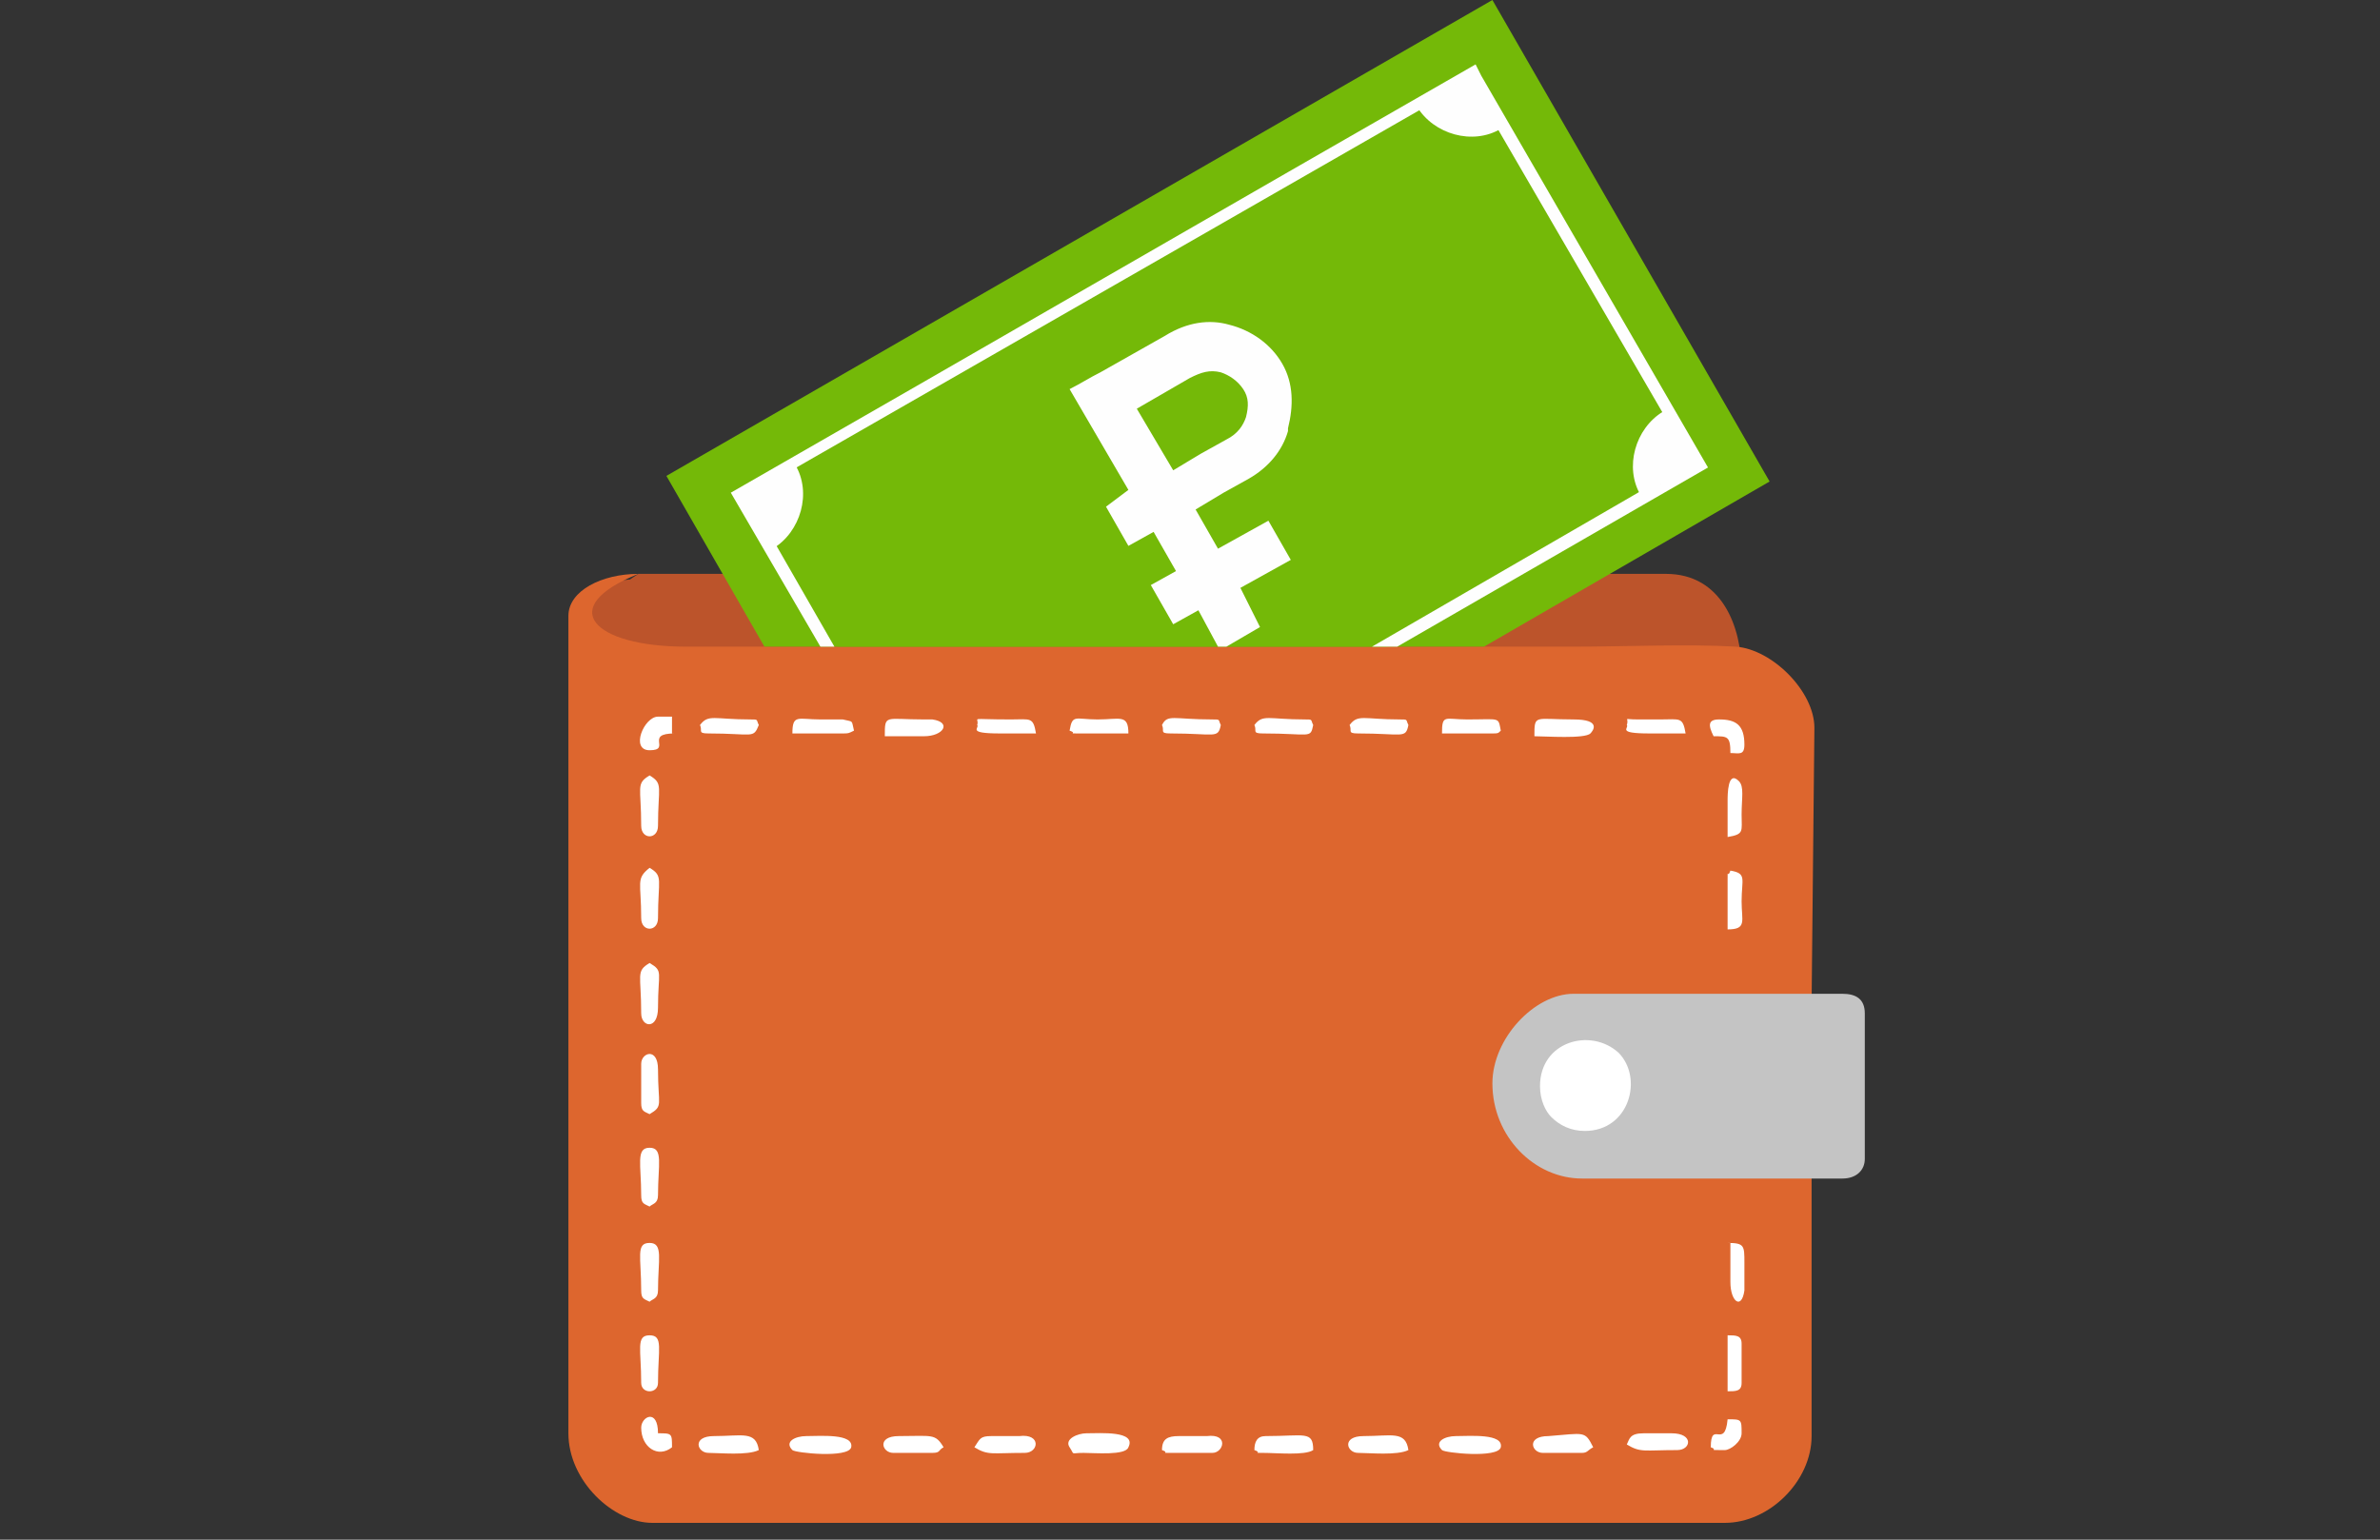 <?xml version="1.0" encoding="utf-8"?>
<!-- Generator: Adobe Illustrator 24.0.1, SVG Export Plug-In . SVG Version: 6.00 Build 0)  -->
<svg version="1.1" id="Слой_1" xmlns="http://www.w3.org/2000/svg" xmlns:xlink="http://www.w3.org/1999/xlink" width="85px" height="55px"
	 viewBox="0 0 85 55" style="enable-background:new 0 0 85 55;" xml:space="preserve">
<rect x="0" y="0" width="85" height="55" fill="#333333" stroke="none"/>
<style type="text/css">
	.st0{fill-rule:evenodd;clip-rule:evenodd;fill:#BC542B;}
	.st1{fill-rule:evenodd;clip-rule:evenodd;fill:#FFFFFF;}
	.st2{fill-rule:evenodd;clip-rule:evenodd;fill:#DD662E;}
	.st3{fill-rule:evenodd;clip-rule:evenodd;fill:#74B908;}
	.st4{fill:#FEFEFE;}
	.st5{fill-rule:evenodd;clip-rule:evenodd;fill:#FEFEFE;}
	.st6{fill-rule:evenodd;clip-rule:evenodd;fill:#C4C4C4;}
	.st7{fill-rule:evenodd;clip-rule:evenodd;fill:#72AD0B;}
	.st8{fill-rule:evenodd;clip-rule:evenodd;fill:#D3D2D1;}
	.st9{fill-rule:evenodd;clip-rule:evenodd;fill:#DDDDDD;}
	.st10{fill-rule:evenodd;clip-rule:evenodd;fill:#6D6D6D;}
	.st11{fill-rule:evenodd;clip-rule:evenodd;fill:#74B62B;}
	.st12{fill-rule:evenodd;clip-rule:evenodd;fill:#E6E5E5;}
	.st13{fill-rule:evenodd;clip-rule:evenodd;fill:#6BA60C;}
	.st14{fill-rule:evenodd;clip-rule:evenodd;fill:#EDEDED;}
	.st15{fill-rule:evenodd;clip-rule:evenodd;fill:#D9DADA;}
	.st16{fill-rule:evenodd;clip-rule:evenodd;fill:#3D3D3D;}
	.st17{fill-rule:evenodd;clip-rule:evenodd;fill:#AD8104;}
	.st18{fill-rule:evenodd;clip-rule:evenodd;fill:#FFC200;}
	.st19{fill-rule:evenodd;clip-rule:evenodd;fill:#F2B200;}
	.st20{fill:#74B908;}
	.st21{opacity:0.56;}
	.st22{fill:#6D6D6D;}
	.st23{fill:#444444;}
	.st24{fill:#D3D2D1;}
	.st25{fill:#FFFFFF;}
	.st26{fill:#DD662E;}
</style>
<g>
	<g>
		<path class="st0" d="M22.8,20.5h36.7l0,0c2,0,2.7,1.9,2.7,3.5v0.1H22.5l-1.6-1.9l0.5-1.4l1.1-0.1L22.8,20.5L22.8,20.5z"/>
	</g>
	<g>
		<rect x="21.9" y="25" class="st1" width="41.1" height="28.2"/>
	</g>
	<g>
		<path class="st2" d="M54.6,40.3c-1.4-3.1,0.1-3.4,1.4-4.5h8.7l0.1-9.8c0-1.3-1.5-2.8-2.8-2.9c-1.7-0.1-4,0-5.8,0H24.5
			c-3.3,0-4.7-1.4-1.7-2.6c-1.3,0-2.5,0.6-2.5,1.5v29.2c0,1.7,1.6,3.2,3,3.2h38.3c1.6,0,3.1-1.5,3.1-3.1v-9.5h-8.6
			C54.9,41.2,55.3,41.8,54.6,40.3z M23.2,31c0.5,0.3,0.3,0.4,0.3,1.8c0,0.5-0.6,0.5-0.6,0C22.9,31.5,22.7,31.4,23.2,31z M23.2,27.7
			c0.5,0.3,0.3,0.4,0.3,1.8c0,0.5-0.6,0.5-0.6,0C22.9,28.1,22.7,28,23.2,27.7z M23.2,34.4c0.5,0.3,0.3,0.3,0.3,1.6
			c0,0.8-0.6,0.7-0.6,0.2C22.9,34.8,22.7,34.7,23.2,34.4z M23.2,39.8c-0.2-0.1-0.3-0.1-0.3-0.4V38c0-0.4,0.6-0.6,0.6,0.2
			C23.5,39.5,23.7,39.5,23.2,39.8z M23.2,41c0.5,0,0.3,0.6,0.3,1.7c0,0.3-0.2,0.3-0.3,0.4c-0.2-0.1-0.3-0.1-0.3-0.4
			C22.9,41.6,22.7,41,23.2,41z M23.2,44.4c0.5,0,0.3,0.6,0.3,1.7c0,0.3-0.2,0.3-0.3,0.4c-0.2-0.1-0.3-0.1-0.3-0.4
			C22.9,44.9,22.7,44.4,23.2,44.4z M23.2,47.7c0.5,0,0.3,0.5,0.3,1.7c0,0.4-0.6,0.4-0.6,0C22.9,48.2,22.7,47.7,23.2,47.7z M22.9,51
			c0-0.4,0.6-0.7,0.6,0.2c0.5,0,0.5,0,0.5,0.5C23.5,52.1,22.9,51.7,22.9,51z M24.1,26.2c-1.1,0-0.1,0.6-0.9,0.6
			c-0.7,0-0.2-1.2,0.3-1.2h0.5V26.2z M61.7,33.2v-1.8c0-0.4,0,0,0.1-0.3c0.6,0.1,0.4,0.3,0.4,1.1C62.2,32.9,62.4,33.2,61.7,33.2z
			 M61.7,29.9v-1.3c0-0.2,0-1.1,0.4-0.7c0.2,0.2,0.1,0.6,0.1,1.2C62.2,29.7,62.3,29.8,61.7,29.9z M61.4,25.7c0.6,0,0.9,0.2,0.9,0.9
			c0,0.4-0.2,0.3-0.5,0.3c0-0.6-0.1-0.6-0.6-0.6C61,25.9,61,25.7,61.4,25.7z M58.1,25.9c0.1-0.3-0.2-0.2,0.4-0.2c0.1,0,0.6,0,0.8,0
			c0.7,0,0.8-0.1,0.9,0.5c-0.4,0-0.9,0-1.3,0C57.7,26.2,58.2,26,58.1,25.9z M56.2,25.7c1,0,0.7,0.4,0.6,0.5c-0.2,0.2-1.6,0.1-2,0.1
			C54.8,25.5,54.8,25.7,56.2,25.7z M52.4,25.7c1.2,0,1.1-0.1,1.2,0.4c-0.1,0.1-0.1,0.1-0.3,0.1h-1.8C51.5,25.5,51.6,25.7,52.4,25.7z
			 M43.3,25.7c0.3,0,0.2,0,0.3,0.2c-0.1,0.5-0.2,0.3-1.8,0.3c-0.4,0-0.2-0.1-0.3-0.3C41.7,25.5,41.9,25.7,43.3,25.7z M34.9,25.9
			c0.1-0.3-0.4-0.2,1.2-0.2c0.7,0,0.8-0.1,0.9,0.5c-0.4,0-0.9,0-1.3,0C34.5,26.2,35,26,34.9,25.9z M33,25.7h0.3
			c0.7,0.1,0.4,0.6-0.3,0.6c-0.5,0-0.9,0-1.4,0C31.6,25.5,31.6,25.7,33,25.7z M25.3,51.9c-0.4,0-0.6-0.6,0.2-0.6
			c1,0,1.5-0.2,1.6,0.5C26.7,52,25.7,51.9,25.3,51.9z M25.3,26.2c-0.4,0-0.2-0.1-0.3-0.3c0.3-0.4,0.5-0.2,1.8-0.2
			c0.3,0,0.2,0,0.3,0.2C26.9,26.4,26.9,26.2,25.3,26.2z M28.3,51.8c-0.3-0.3,0.1-0.5,0.5-0.5c0.5,0,1.7-0.1,1.6,0.4
			C30.3,52.1,28.4,51.9,28.3,51.8z M30.1,26.2h-1.8c0-0.7,0.2-0.5,1-0.5c0.2,0,0.6,0,0.8,0c0.4,0.1,0.3,0,0.4,0.4
			C30.3,26.2,30.3,26.2,30.1,26.2z M33.3,51.9h-1.4c-0.4,0-0.6-0.6,0.2-0.6c1.2,0,1.3-0.1,1.6,0.4C33.5,51.8,33.6,51.9,33.3,51.9z
			 M36.6,51.9c-1.2,0-1.3,0.1-1.8-0.2c0.2-0.3,0.2-0.4,0.6-0.4h1C37.2,51.2,37.1,51.9,36.6,51.9z M39.2,25.7c0.8,0,1.1-0.2,1.1,0.5
			h-1.8c-0.4,0,0,0-0.3-0.1C38.3,25.5,38.4,25.7,39.2,25.7z M40.3,51.7c-0.1,0.3-1.2,0.2-1.6,0.2c-0.5,0-0.3,0.1-0.5-0.2
			c-0.2-0.3,0.3-0.5,0.6-0.5C39.3,51.2,40.6,51.1,40.3,51.7z M43.3,51.9h-1.5c-0.4,0,0,0-0.3-0.1c0-0.4,0.2-0.5,0.6-0.5h1
			C43.9,51.2,43.7,51.9,43.3,51.9z M45.1,51.9c-0.4,0,0,0-0.3-0.1c0-0.3,0.1-0.5,0.4-0.5c1.4,0,1.7-0.2,1.7,0.5
			C46.6,52,45.6,51.9,45.1,51.9z M45.1,26.2c-0.4,0-0.2-0.1-0.3-0.3c0.3-0.4,0.5-0.2,1.8-0.2c0.3,0,0.2,0,0.3,0.2
			C46.8,26.4,46.8,26.2,45.1,26.2z M48.5,51.9c-0.4,0-0.6-0.6,0.2-0.6c1,0,1.5-0.2,1.6,0.5C49.9,52,48.9,51.9,48.5,51.9z M48.5,26.2
			c-0.4,0-0.2-0.1-0.3-0.3c0.3-0.4,0.5-0.2,1.8-0.2c0.3,0,0.2,0,0.3,0.2C50.2,26.4,50.1,26.2,48.5,26.2z M51.5,51.8
			c-0.3-0.3,0.1-0.5,0.5-0.5c0.5,0,1.7-0.1,1.6,0.4C53.5,52.1,51.6,51.9,51.5,51.8z M61.7,44.4c0.6,0,0.6,0.1,0.6,0.7l0,1
			c-0.1,0.7-0.5,0.4-0.5-0.3V44.4z M61.7,47.7c0.3,0,0.5,0,0.5,0.3v1.4c0,0.3-0.2,0.3-0.5,0.3V47.7z M61.7,50.7c0.5,0,0.5,0,0.5,0.5
			c0,0.3-0.4,0.6-0.6,0.6c-0.7,0-0.2,0-0.5-0.1C61.1,50.7,61.6,51.8,61.7,50.7z M58.7,51.2h1c0.8,0,0.7,0.6,0.2,0.6
			c-1.2,0-1.3,0.1-1.8-0.2C58.2,51.4,58.2,51.2,58.7,51.2z M56.9,51.7c-0.2,0.1-0.2,0.2-0.4,0.2h-1.4c-0.4,0-0.6-0.6,0.2-0.6
			C56.6,51.2,56.6,51.1,56.9,51.7z"/>
	</g>
	<g>
		<polygon class="st3" points="53,23.1 63.2,17.2 53.3,0 23.8,17 27.3,23.1 		"/>
	</g>
	<g>
		<polygon class="st3" points="49.5,23.1 61.2,16.4 53.1,2.4 26.8,17.6 29.9,23.1 		"/>
	</g>
	<g>
		<path class="st4" d="M29.8,23.1l-3.1-5.4L52.5,2.9l7.9,13.6l-11.4,6.6h0.9L61,16.7l-8.1-14l-0.2-0.4c-8.9,5.1-17.7,10.2-26.6,15.3
			l3.2,5.5H29.8z"/>
	</g>
	<g>
		<path class="st5" d="M28.4,16.6c0.6,1,0.2,2.4-0.8,3l-1.1-1.9L28.4,16.6z"/>
	</g>
	<g>
		<path class="st5" d="M53.6,4.6c-1,0.6-2.4,0.2-3-0.8l1.9-1.1L53.6,4.6z"/>
	</g>
	<g>
		<path class="st5" d="M58.6,17.7c-0.6-1-0.2-2.4,0.8-3l1.1,1.9L58.6,17.7z"/>
	</g>
	<g>
		<path class="st5" d="M39.5,18.1l0.8,1.4l0.9-0.5l0.8,1.4l-0.9,0.5l0.8,1.4l0.9-0.5l0.7,1.3h0.3l1.2-0.7L44.3,21l1.8-1l-0.8-1.4
			l-1.8,1l-0.8-1.4l1-0.6l0.9-0.5c0.7-0.4,1.2-1,1.4-1.7l0-0.1c0.2-0.8,0.2-1.6-0.2-2.3c-0.4-0.7-1.1-1.2-1.9-1.4
			c-0.7-0.2-1.5-0.1-2.3,0.4l-2.3,1.3c-0.4,0.2-0.7,0.4-1.1,0.6c0.7,1.2,1.4,2.4,2.1,3.6L39.5,18.1z M42.5,13.5
			c0.4-0.2,0.7-0.3,1.1-0.2c0.3,0.1,0.6,0.3,0.8,0.6c0.2,0.3,0.2,0.6,0.1,1l0,0c-0.1,0.3-0.3,0.6-0.7,0.8l-0.9,0.5l-1,0.6l-1.3-2.2
			L42.5,13.5z"/>
	</g>
	<g>
		<path class="st6" d="M55,38.8c0-1.6,1.8-2.1,2.8-1.2c0.9,0.9,0.4,2.8-1.2,2.8c-0.5,0-0.9-0.2-1.2-0.5C55.2,39.7,55,39.3,55,38.8z
			 M53.3,38.7c0,1.9,1.5,3.4,3.2,3.4h9.3c0.5,0,0.8-0.3,0.8-0.7v-5.2c0-0.5-0.3-0.7-0.8-0.7h-9.6C54.8,35.5,53.3,37.1,53.3,38.7z"/>
	</g>
</g>
</svg>
